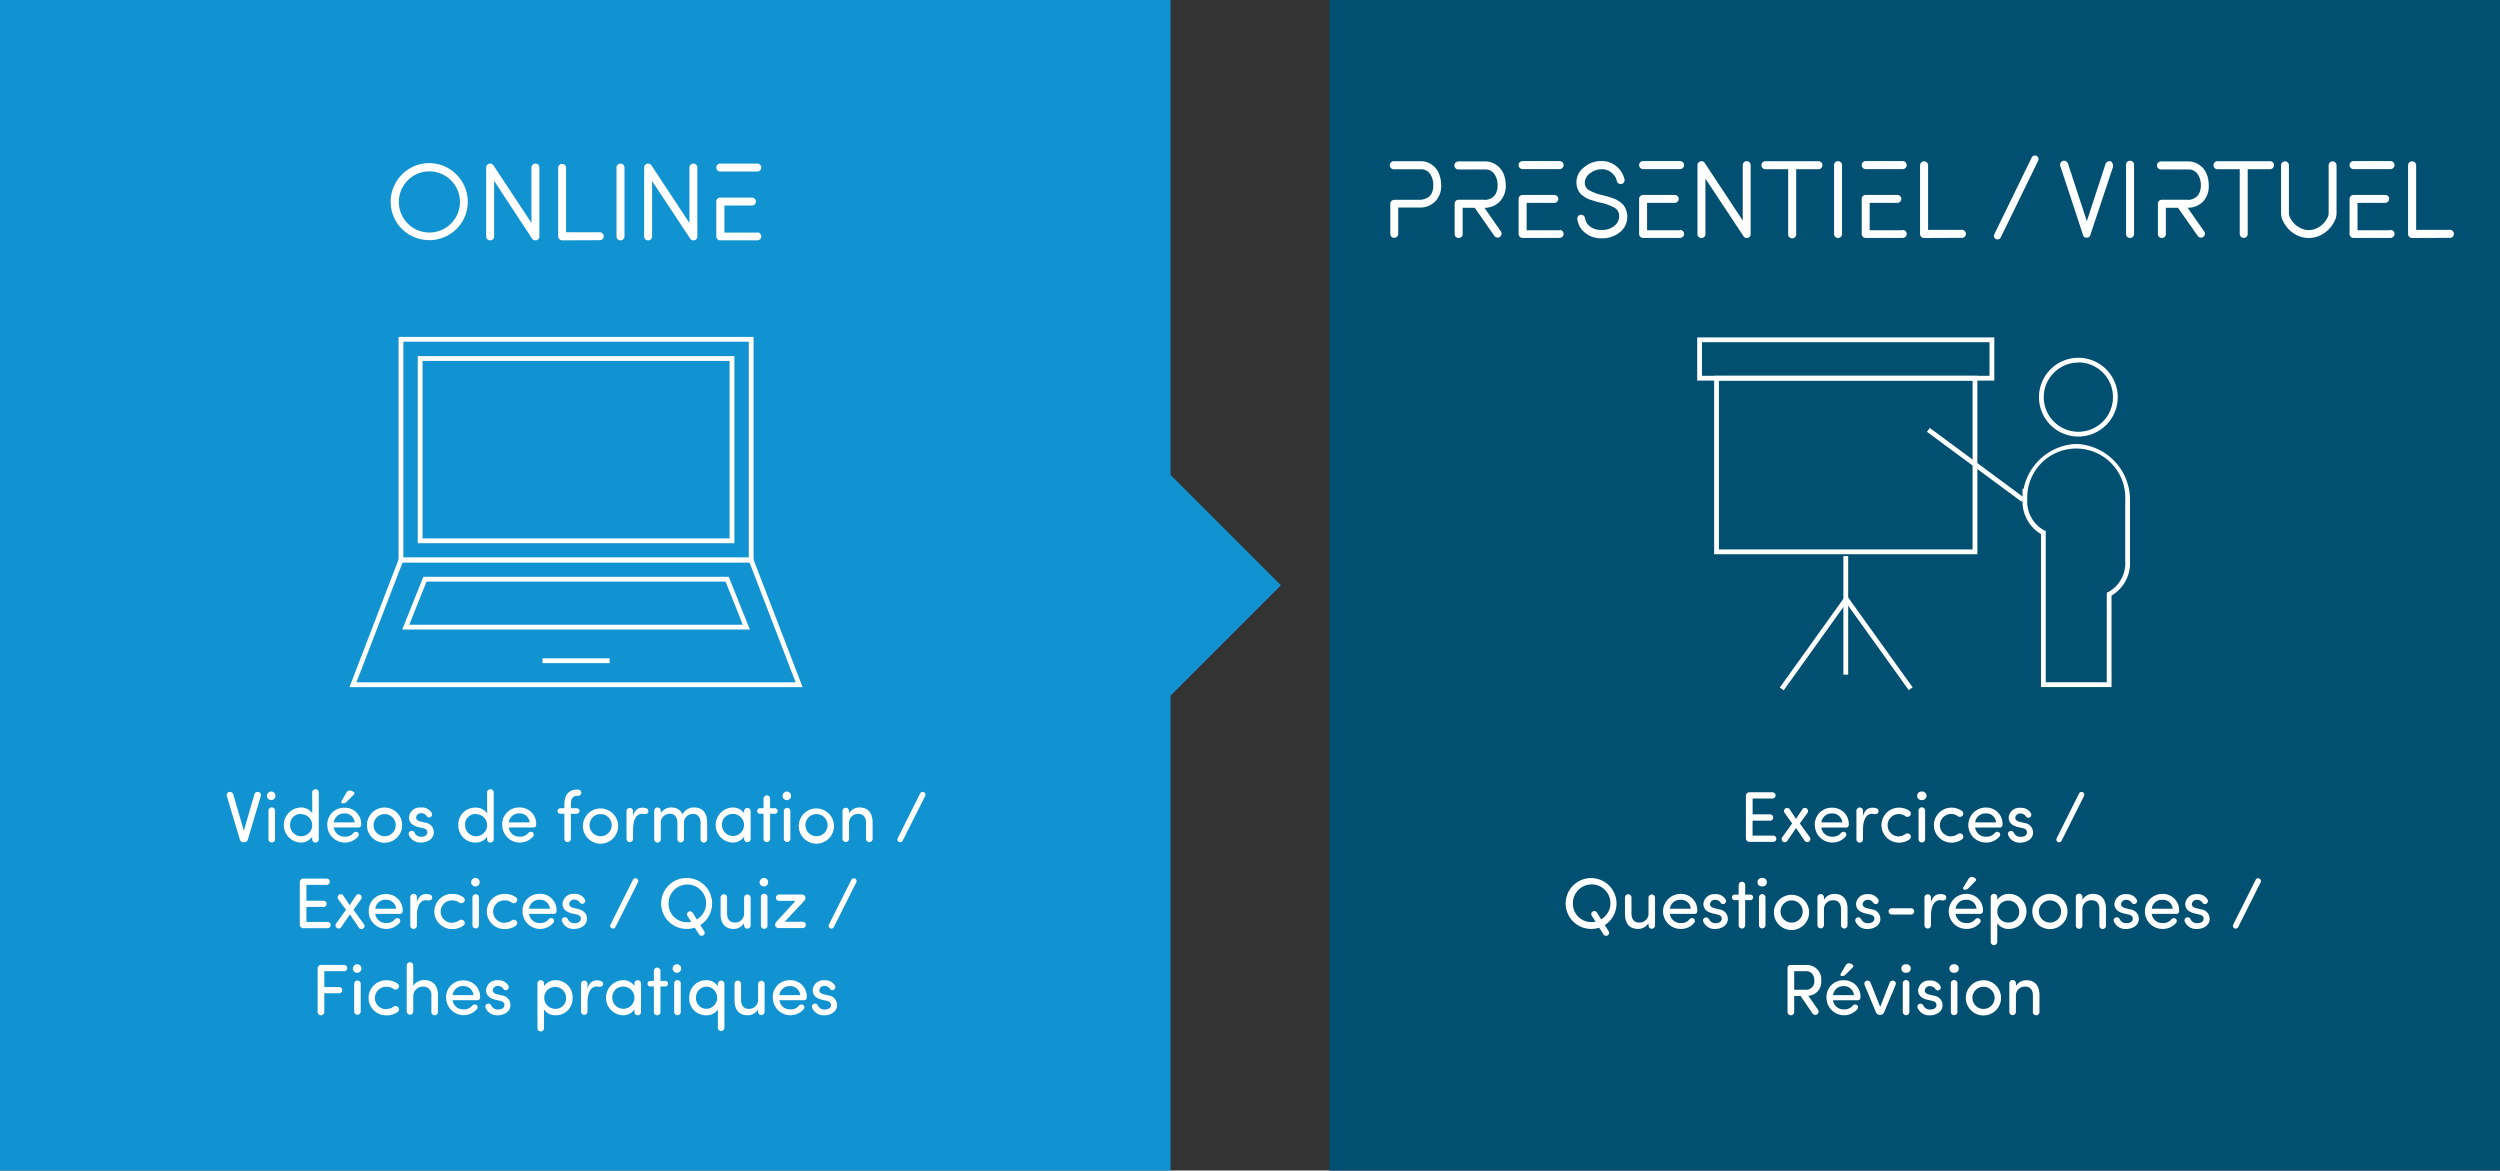 <svg id="Calque_1" data-name="Calque 1" xmlns="http://www.w3.org/2000/svg" width="521.12" height="244" viewBox="0 0 521.12 244"><rect x="0" y="0" width="521.12" height="244" fill="#333333" stroke="none"/><title>elearning-info</title><polygon points="267 122 244 99 244 0 0 0 0 244 244 244 244 145 267 122" style="fill:#1193d1"/><path d="M157.08,117.23h-74v-47h74Zm-73-1h72v-45h-72Z" style="fill:#fff"/><path d="M167.3,143.23H72.85l10.38-27h73.69Zm-93-1h91.55l-9.62-25H83.92Z" style="fill:#fff"/><path d="M153.08,113.23h-66v-39h66Zm-65-1h64v-37h-64Z" style="fill:#fff"/><path d="M156.31,131.23H83.84l4.4-11h63.67Zm-71-1h69.53l-3.6-9H88.91Z" style="fill:#fff"/><rect x="113.08" y="137.23" width="14" height="1" style="fill:#fff"/><path d="M47.28,165.92a.65.65,0,0,1,.66-.85.72.72,0,0,1,.7.58l2.19,7.53L53,165.65a.7.7,0,0,1,.7-.58.65.65,0,0,1,.66.85L51.66,175a.76.76,0,0,1-.75.55h-.14A.73.73,0,0,1,50,175Z" style="fill:#fff"/><path d="M56.64,165a.89.89,0,1,1-1,.89A.92.92,0,0,1,56.64,165Zm.69,4.07a.69.69,0,1,0-1.37,0v5.77a.69.69,0,1,0,1.37,0Z" style="fill:#fff"/><path d="M65.08,165.28a.69.69,0,1,1,1.37,0v9.58a.69.69,0,1,1-1.37,0v-.46a2.84,2.84,0,0,1-2.45,1.23,3.66,3.66,0,0,1,0-7.31,2.79,2.79,0,0,1,2.46,1.2Zm-2.34,4.38A2.19,2.19,0,0,0,60.48,172a2.3,2.3,0,1,0,2.26-2.29Z" style="fill:#fff"/><path d="M74.75,172.49H69.59a2.18,2.18,0,0,0,2.27,1.91,2.09,2.09,0,0,0,1.78-.74.72.72,0,0,1,.92-.18.61.61,0,0,1,.12.86A3.66,3.66,0,0,1,68.23,172a3.47,3.47,0,0,1,3.58-3.63A3.39,3.39,0,0,1,75.29,172,.53.53,0,0,1,74.75,172.49Zm-.81-1.06a2.06,2.06,0,0,0-2.13-1.88,2.13,2.13,0,0,0-2.22,1.88Zm-2.8-4.25a.46.46,0,0,1,.09-.27l1-1.71a.76.76,0,0,1,.64-.42c.42,0,1,.3,1,.57s-.11.26-.26.42l-1.3,1.32a1,1,0,0,1-.84.36C71.27,167.45,71.14,167.35,71.14,167.18Z" style="fill:#fff"/><path d="M76.49,172a3.67,3.67,0,0,1,7.34,0,3.67,3.67,0,1,1-7.34,0Zm6,0a2.31,2.31,0,0,0-4.62,0,2.31,2.31,0,1,0,4.62,0Z" style="fill:#fff"/><path d="M87.85,174.43c.7,0,1.23-.38,1.23-.93s-.41-.77-.93-.89l-1-.22c-1.19-.32-1.89-.91-1.89-2a2.22,2.22,0,0,1,2.44-2.06A2.34,2.34,0,0,1,90,169.46a.66.66,0,0,1,.07.32.63.63,0,0,1-.64.61.61.61,0,0,1-.5-.3,1.29,1.29,0,0,0-1.11-.58,1,1,0,0,0-1.09.91c0,.45.43.71.88.81l1,.25a2,2,0,0,1,1.81,2.05c0,1.3-1.26,2.1-2.71,2.1a2.57,2.57,0,0,1-2.52-1.69.76.76,0,0,1,0-.21.65.65,0,0,1,1.24-.14A1.48,1.48,0,0,0,87.85,174.43Z" style="fill:#fff"/><path d="M101.54,165.28a.69.69,0,1,1,1.37,0v9.58a.69.69,0,1,1-1.37,0v-.46a2.84,2.84,0,0,1-2.44,1.23A3.52,3.52,0,0,1,95.54,172a3.48,3.48,0,0,1,3.54-3.65,2.79,2.79,0,0,1,2.46,1.2Zm-2.34,4.38A2.19,2.19,0,0,0,96.94,172a2.3,2.3,0,1,0,2.26-2.29Z" style="fill:#fff"/><path d="M111.22,172.49h-5.16a2.17,2.17,0,0,0,2.26,1.91,2.11,2.11,0,0,0,1.79-.74.7.7,0,0,1,.91-.18.61.61,0,0,1,.12.86,3.66,3.66,0,0,1-6.45-2.39,3.47,3.47,0,0,1,3.59-3.63,3.39,3.39,0,0,1,3.48,3.63A.54.54,0,0,1,111.22,172.49Zm-.81-1.06a2.07,2.07,0,0,0-2.13-1.88,2.12,2.12,0,0,0-2.22,1.88Z" style="fill:#fff"/><path d="M119,174.86a.68.68,0,1,1-1.36,0v-5.23h-.84a.58.58,0,1,1,0-1.16h.84v-.78c0-1.84.79-3.1,2.68-3.1h.2a.65.65,0,1,1,0,1.3h-.2c-1.12,0-1.33.9-1.32,1.8v.78h1.22a.58.58,0,1,1,0,1.16H119Z" style="fill:#fff"/><path d="M121.51,172a3.67,3.67,0,0,1,7.33,0,3.67,3.67,0,1,1-7.33,0Zm6,0a2.31,2.31,0,0,0-4.62,0,2.31,2.31,0,1,0,4.62,0Z" style="fill:#fff"/><path d="M133.88,169.63c-1.35,0-1.92,1.44-1.92,3.3v1.93a.68.68,0,1,1-1.36,0v-5.77a.68.68,0,1,1,1.36,0v1c.36-1.23,1-1.73,1.95-1.73.51,0,1.35.11,1.23.84-.07.44-.46.53-.94.48Z" style="fill:#fff"/><path d="M136.37,169.09a.69.69,0,1,1,1.37,0v.43a2.5,2.5,0,0,1,1.93-1.2,3.22,3.22,0,0,1,.77.05,2.27,2.27,0,0,1,1.83,1.39,2.59,2.59,0,0,1,2.43-1.44c1.75,0,2.7,1.14,2.7,3.11v3.43a.69.69,0,1,1-1.37,0v-3.34c0-1.16-.6-1.86-1.6-1.86a1.84,1.84,0,0,0-1.86,2v3.17a.69.69,0,1,1-1.37,0V171.5c0-1.15-.6-1.87-1.51-1.87a1.87,1.87,0,0,0-1.95,2.06v3.17a.69.69,0,1,1-1.37,0Z" style="fill:#fff"/><path d="M155.11,174.4a2.88,2.88,0,0,1-2.46,1.23,3.66,3.66,0,0,1,0-7.31,2.86,2.86,0,0,1,2.46,1.2v-.43a.68.68,0,1,1,1.36,0v5.77a.68.68,0,1,1-1.36,0Zm-2.34-4.74a2.21,2.21,0,0,0-2.28,2.29,2.3,2.3,0,1,0,2.28-2.29Z" style="fill:#fff"/><path d="M158.41,169.63a.58.58,0,1,1,0-1.16h.75v-2a.68.68,0,1,1,1.36,0v2h1a.58.58,0,1,1,0,1.16h-1v5.23a.68.68,0,1,1-1.36,0v-5.23Z" style="fill:#fff"/><path d="M164.06,165a.89.89,0,1,1-.94.89A.91.91,0,0,1,164.06,165Zm.69,4.07a.68.68,0,1,0-1.36,0v5.77a.68.68,0,1,0,1.36,0Z" style="fill:#fff"/><path d="M166.51,172a3.67,3.67,0,0,1,7.33,0,3.67,3.67,0,1,1-7.33,0Zm6,0a2.31,2.31,0,0,0-4.62,0,2.31,2.31,0,1,0,4.62,0Z" style="fill:#fff"/><path d="M177,169.52a2.48,2.48,0,0,1,2.19-1.2c1.74,0,2.7,1.14,2.7,3.11v3.43a.68.68,0,1,1-1.36,0v-3.34c0-1.17-.59-1.86-1.55-1.86a1.86,1.86,0,0,0-2,2v3.17a.68.68,0,1,1-1.36,0v-5.77a.68.68,0,1,1,1.36,0Z" style="fill:#fff"/><path d="M188.17,175.23a.59.59,0,0,1-.8.26.55.55,0,0,1-.24-.76l4.68-9.35a.57.57,0,0,1,.77-.25.58.58,0,0,1,.27.78Z" style="fill:#fff"/><path d="M63.87,189.05v3.12h4.32a.66.66,0,1,1,0,1.31h-5a.73.73,0,0,1-.7-.72v-8.9a.73.73,0,0,1,.7-.72H68a.66.66,0,1,1,0,1.31H63.87v3.3h3.57a.65.65,0,1,1,0,1.3Z" style="fill:#fff"/><path d="M70.5,187.45a.69.69,0,0,1,.15-.93.65.65,0,0,1,.92.16l1.32,2,1.32-2a.64.64,0,0,1,.91-.16.68.68,0,0,1,.15.93l-1.59,2.19,2.07,2.86a.65.65,0,1,1-1,.77l-1.81-2.67-1.82,2.67a.65.65,0,0,1-.91.16.67.67,0,0,1-.14-.93l2.06-2.86Z" style="fill:#fff"/><path d="M83.39,190.49H78.23a2.17,2.17,0,0,0,2.26,1.91,2.11,2.11,0,0,0,1.79-.74.7.7,0,0,1,.91-.18.61.61,0,0,1,.12.86A3.66,3.66,0,0,1,76.86,190a3.47,3.47,0,0,1,3.59-3.63A3.39,3.39,0,0,1,83.93,190,.54.54,0,0,1,83.39,190.49Zm-.81-1.06a2.07,2.07,0,0,0-2.13-1.88,2.12,2.12,0,0,0-2.22,1.88Z" style="fill:#fff"/><path d="M88.82,187.63c-1.35,0-1.92,1.44-1.92,3.3v1.93a.69.69,0,1,1-1.37,0v-5.77a.69.69,0,1,1,1.37,0v1c.36-1.23,1-1.73,1.95-1.73.51,0,1.35.11,1.23.84-.08.44-.47.53-1,.48Z" style="fill:#fff"/><path d="M94.35,192.31a2.37,2.37,0,0,0,1.34-.42.72.72,0,0,1,1,.05.68.68,0,0,1-.08,1,3.72,3.72,0,0,1-2.22.71,3.66,3.66,0,1,1,0-7.31,3.84,3.84,0,0,1,2.22.71.67.67,0,0,1,.08,1,.74.74,0,0,1-1,.06,2.29,2.29,0,0,0-1.34-.42,2.34,2.34,0,1,0,0,4.67Z" style="fill:#fff"/><path d="M99.15,183a.89.89,0,1,1-.94.89A.91.91,0,0,1,99.15,183Zm.69,4.07a.68.68,0,1,0-1.36,0v5.77a.68.68,0,1,0,1.36,0Z" style="fill:#fff"/><path d="M105.29,192.31a2.34,2.34,0,0,0,1.33-.42.72.72,0,0,1,1,.05.68.68,0,0,1-.07,1,3.74,3.74,0,0,1-2.22.71,3.66,3.66,0,1,1,0-7.31,3.84,3.84,0,0,1,2.22.71.66.66,0,0,1,.07,1,.74.74,0,0,1-1,.06,2.26,2.26,0,0,0-1.33-.42,2.34,2.34,0,1,0,0,4.67Z" style="fill:#fff"/><path d="M115.44,190.49h-5.16a2.18,2.18,0,0,0,2.27,1.91,2.09,2.09,0,0,0,1.78-.74.72.72,0,0,1,.92-.18.61.61,0,0,1,.12.86,3.66,3.66,0,0,1-6.45-2.39,3.47,3.47,0,0,1,3.58-3.63A3.39,3.39,0,0,1,116,190,.53.53,0,0,1,115.44,190.49Zm-.81-1.06a2.06,2.06,0,0,0-2.13-1.88,2.13,2.13,0,0,0-2.22,1.88Z" style="fill:#fff"/><path d="M119.85,192.43c.71,0,1.23-.38,1.23-.93s-.4-.77-.93-.89l-1-.22c-1.18-.32-1.89-.91-1.89-2a2.23,2.23,0,0,1,2.45-2.06,2.32,2.32,0,0,1,2.2,1.14.69.69,0,0,1,.08.32.64.64,0,0,1-.65.61.61.61,0,0,1-.49-.3,1.31,1.31,0,0,0-1.11-.58,1,1,0,0,0-1.1.91c0,.45.44.71.89.81l1,.25c1.46.37,1.82,1.25,1.82,2.05,0,1.3-1.26,2.1-2.72,2.1a2.57,2.57,0,0,1-2.52-1.69,1.52,1.52,0,0,1,0-.21.61.61,0,0,1,.66-.54.63.63,0,0,1,.59.4A1.47,1.47,0,0,0,119.85,192.43Z" style="fill:#fff"/><path d="M128.3,193.23a.59.59,0,0,1-.8.26.55.55,0,0,1-.24-.76l4.68-9.35a.57.57,0,0,1,.77-.25.58.58,0,0,1,.27.78Z" style="fill:#fff"/><path d="M146.79,194.11a.62.62,0,0,1-.21.87.66.66,0,0,1-.87-.21l-.88-1.4a5.52,5.52,0,0,1-1.64.26,5.31,5.31,0,1,1,5.25-5.3,5.3,5.3,0,0,1-2.46,4.5Zm-3.51-3.21a.64.64,0,0,1,1.08-.68l.89,1.44a3.91,3.91,0,1,0-5.88-3.33,3.79,3.79,0,0,0,3.55,3.89,3.72,3.72,0,0,0,1.16-.08Z" style="fill:#fff"/><path d="M155.09,192.43a2.48,2.48,0,0,1-2.19,1.2c-1.74,0-2.7-1.15-2.7-3.11v-3.43a.68.68,0,1,1,1.36,0v3.34c0,1.17.59,1.86,1.55,1.86a1.86,1.86,0,0,0,2-2v-3.16a.68.68,0,1,1,1.36,0v5.77a.68.68,0,1,1-1.36,0Z" style="fill:#fff"/><path d="M159.29,183a.89.89,0,1,1-.95.89A.92.92,0,0,1,159.29,183Zm.69,4.07a.69.69,0,1,0-1.37,0v5.77a.69.69,0,1,0,1.37,0Z" style="fill:#fff"/><path d="M165.83,187.78h-3.35a.66.66,0,1,1,0-1.31h4.65a.71.71,0,0,1,.77.65v0a1.06,1.06,0,0,1-.33.73l-4,4.29h3.66a.66.66,0,1,1,0,1.31h-4.89a.71.71,0,0,1-.77-.65v0a1.06,1.06,0,0,1,.33-.73Z" style="fill:#fff"/><path d="M173.82,193.23a.58.58,0,0,1-.79.26.55.55,0,0,1-.24-.76l4.68-9.35a.56.56,0,0,1,.76-.25.57.57,0,0,1,.27.78Z" style="fill:#fff"/><path d="M71.65,201.14a.66.66,0,1,1,0,1.31H67.6v3.3h3.09a.65.65,0,1,1,0,1.3H67.6v3.8a.7.7,0,1,1-1.39,0v-9a.73.73,0,0,1,.7-.72Z" style="fill:#fff"/><path d="M74.5,201a.89.89,0,1,1-.94.89A.91.91,0,0,1,74.5,201Zm.69,4.07a.68.68,0,1,0-1.36,0v5.77a.68.68,0,1,0,1.36,0Z" style="fill:#fff"/><path d="M80.64,210.31a2.34,2.34,0,0,0,1.33-.42.72.72,0,0,1,1,.05.68.68,0,0,1-.07,1,3.74,3.74,0,0,1-2.22.71,3.66,3.66,0,1,1,0-7.31,3.84,3.84,0,0,1,2.22.71.66.66,0,0,1,.07,1,.74.74,0,0,1-1,.06,2.26,2.26,0,0,0-1.33-.42,2.34,2.34,0,1,0,0,4.67Z" style="fill:#fff"/><path d="M91.29,210.86a.69.69,0,1,1-1.37,0v-3.34a1.66,1.66,0,0,0-1.65-1.86,2,2,0,0,0-2.13,2v3.17a.68.68,0,1,1-1.36,0v-9.58a.68.68,0,1,1,1.36,0v4.24a2.67,2.67,0,0,1,2.31-1.2c1.76,0,2.85,1.14,2.84,3.11Z" style="fill:#fff"/><path d="M99.51,208.49H94.35a2.17,2.17,0,0,0,2.26,1.91,2.11,2.11,0,0,0,1.79-.74.7.7,0,0,1,.91-.18.61.61,0,0,1,.12.86A3.66,3.66,0,0,1,93,208a3.47,3.47,0,0,1,3.59-3.63,3.39,3.39,0,0,1,3.48,3.63A.54.54,0,0,1,99.51,208.49Zm-.81-1.06a2.07,2.07,0,0,0-2.13-1.88,2.12,2.12,0,0,0-2.22,1.88Z" style="fill:#fff"/><path d="M103.92,210.43c.7,0,1.23-.38,1.23-.93s-.41-.77-.93-.89l-1-.22c-1.19-.32-1.89-.91-1.89-2a2.22,2.22,0,0,1,2.44-2.06,2.34,2.34,0,0,1,2.21,1.14.66.66,0,0,1,.07.32.63.63,0,0,1-.64.61.61.61,0,0,1-.5-.3,1.29,1.29,0,0,0-1.11-.58,1,1,0,0,0-1.09.91c0,.45.43.71.88.81l1,.25a2,2,0,0,1,1.81,2.05c0,1.3-1.26,2.1-2.71,2.1a2.57,2.57,0,0,1-2.52-1.69.76.76,0,0,1,0-.21.65.65,0,0,1,1.24-.14A1.48,1.48,0,0,0,103.92,210.43Z" style="fill:#fff"/><path d="M113.4,214.23a.69.69,0,1,1-1.37,0v-9.14a.69.69,0,1,1,1.37,0v.48a2.83,2.83,0,0,1,2.44-1.25,3.5,3.5,0,0,1,3.51,3.68,3.45,3.45,0,0,1-3.51,3.63,2.79,2.79,0,0,1-2.44-1.2Zm2.31-3.94A2.18,2.18,0,0,0,118,208a2.28,2.28,0,1,0-2.26,2.28Z" style="fill:#fff"/><path d="M124.39,205.63c-1.35,0-1.92,1.44-1.92,3.3v1.93a.68.68,0,1,1-1.36,0v-5.77a.68.68,0,1,1,1.36,0v1c.36-1.23,1-1.73,2-1.73.51,0,1.35.11,1.23.84-.07.44-.46.53-.94.48Z" style="fill:#fff"/><path d="M132.25,210.4a2.86,2.86,0,0,1-2.46,1.23,3.66,3.66,0,0,1,0-7.31,2.84,2.84,0,0,1,2.46,1.2v-.43a.69.69,0,1,1,1.37,0v5.77a.69.69,0,1,1-1.37,0Zm-2.34-4.74a2.21,2.21,0,0,0-2.28,2.29,2.31,2.31,0,1,0,2.28-2.29Z" style="fill:#fff"/><path d="M135.55,205.63a.58.58,0,1,1,0-1.16h.75v-2a.69.69,0,1,1,1.37,0v2h1a.58.58,0,1,1,0,1.16h-1v5.23a.69.69,0,1,1-1.37,0v-5.23Z" style="fill:#fff"/><path d="M141.21,201a.89.89,0,1,1-1,.89A.92.92,0,0,1,141.21,201Zm.69,4.07a.69.69,0,1,0-1.37,0v5.77a.69.69,0,1,0,1.37,0Z" style="fill:#fff"/><path d="M151,214.23a.68.68,0,1,1-1.36,0v-3.8a2.78,2.78,0,0,1-2.45,1.2,3.45,3.45,0,0,1-3.51-3.63,3.5,3.5,0,0,1,3.51-3.68,2.82,2.82,0,0,1,2.45,1.25v-.48a.68.68,0,1,1,1.36,0Zm-3.67-8.57a2.24,2.24,0,0,0-2.25,2.35,2.18,2.18,0,0,0,2.25,2.28,2.32,2.32,0,0,0,0-4.63Z" style="fill:#fff"/><path d="M158,210.43a2.48,2.48,0,0,1-2.19,1.2c-1.74,0-2.7-1.15-2.7-3.11v-3.43a.68.68,0,1,1,1.36,0v3.34c0,1.17.59,1.86,1.55,1.86a1.86,1.86,0,0,0,2-2v-3.16a.68.68,0,1,1,1.36,0v5.77a.68.68,0,1,1-1.36,0Z" style="fill:#fff"/><path d="M167.62,208.49h-5.16a2.18,2.18,0,0,0,2.26,1.91,2.11,2.11,0,0,0,1.79-.74.7.7,0,0,1,.91-.18.62.62,0,0,1,.13.86,3.67,3.67,0,0,1-6.46-2.39,3.47,3.47,0,0,1,3.59-3.63,3.39,3.39,0,0,1,3.48,3.63A.54.54,0,0,1,167.62,208.49Zm-.81-1.06a2.07,2.07,0,0,0-2.13-1.88,2.13,2.13,0,0,0-2.22,1.88Z" style="fill:#fff"/><path d="M172,210.43c.7,0,1.23-.38,1.23-.93s-.41-.77-.93-.89l-1-.22c-1.19-.32-1.89-.91-1.89-2a2.22,2.22,0,0,1,2.44-2.06,2.34,2.34,0,0,1,2.21,1.14.66.66,0,0,1,.07.32.63.63,0,0,1-.64.61.61.61,0,0,1-.5-.3,1.29,1.29,0,0,0-1.11-.58,1,1,0,0,0-1.09.91c0,.45.44.71.88.81l1,.25a2,2,0,0,1,1.81,2.05c0,1.3-1.26,2.1-2.71,2.1a2.57,2.57,0,0,1-2.52-1.69.76.76,0,0,1,0-.21.65.65,0,0,1,1.24-.14A1.48,1.48,0,0,0,172,210.43Z" style="fill:#fff"/><rect x="277.12" width="244" height="244" style="fill:#014f71"/><path d="M412.18,115.53H357.31V78.33h54.87Zm-53.87-1h52.87V79.33H358.31Z" style="fill:#fff"/><path d="M415.71,79.33H353.78v-9h61.93Zm-60.93-1h59.93v-7H354.78Z" style="fill:#fff"/><rect x="384.25" y="115.91" width="1" height="24.72" style="fill:#fff"/><rect x="391.06" y="122.67" width="1" height="23.07" transform="translate(-4.82 253.42) rotate(-35.66)" style="fill:#fff"/><rect x="366.57" y="133.7" width="23.07" height="1" transform="translate(48.82 363.43) rotate(-54.38)" style="fill:#fff"/><path d="M433.23,91a8.21,8.21,0,1,1,8.21-8.21A8.22,8.22,0,0,1,433.23,91Zm0-15.42a7.21,7.21,0,1,0,7.21,7.21A7.22,7.22,0,0,0,433.23,75.54Z" style="fill:#fff"/><path d="M440.15,143.22H425.44V111.33a7.91,7.91,0,0,1-3.85-7.16v-2.28h.23a11.67,11.67,0,0,1,10.55-9.33v0l.86,0A11.66,11.66,0,0,1,444,104.17V117a7.89,7.89,0,0,1-3.86,7.16Zm-13.71-1h12.71V123.55l.3-.13A6.84,6.84,0,0,0,443,117V104.17a10.22,10.22,0,1,0-20.42,0,6.83,6.83,0,0,0,3.56,6.4l.29.13v31.52Z" style="fill:#fff"/><rect x="411.31" y="84.64" width="1" height="24.5" transform="translate(89.12 370.46) rotate(-53.53)" style="fill:#fff"/><path d="M85.45,49a8,8,0,0,1-2.91-11,8,8,0,0,1,10.95-2.91,8.12,8.12,0,0,1,2.91,2.91,8,8,0,0,1-2.91,11,8.09,8.09,0,0,1-8,0ZM85,37.6a6.37,6.37,0,1,0,4.52-1.87A6.14,6.14,0,0,0,85,37.6Z" style="fill:#fff"/><path d="M110.91,49.74,103,37.7V49.29a.77.77,0,0,1-.24.58.8.8,0,0,1-.59.23.78.78,0,0,1-.59-.23.77.77,0,0,1-.24-.58V34.93a.83.83,0,0,1,1.52-.46l7.92,12V34.93a.82.82,0,0,1,.83-.83.79.79,0,0,1,.59.24.84.84,0,0,1,.23.59V49.29a.8.8,0,0,1-.23.58.78.78,0,0,1-.59.23A.76.76,0,0,1,110.91,49.74Z" style="fill:#fff"/><path d="M117.18,50.1a.82.82,0,0,1-.83-.83V35a.81.81,0,0,1,.24-.59.79.79,0,0,1,.59-.24.85.85,0,0,1,.6.24A.82.82,0,0,1,118,35V48.41H125a.83.83,0,0,1,.6.24.81.81,0,0,1,.24.59.79.79,0,0,1-.24.59.83.83,0,0,1-.6.24v0Z" style="fill:#fff"/><path d="M128.75,49.86a.79.79,0,0,1-.24-.59V34.93a.81.81,0,0,1,.24-.59.79.79,0,0,1,.59-.24.82.82,0,0,1,.83.83V49.27a.79.79,0,0,1-.24.59.81.81,0,0,1-.59.24A.79.79,0,0,1,128.75,49.86Z" style="fill:#fff"/><path d="M143.87,49.74l-7.94-12V49.29a.77.77,0,0,1-.24.58.8.8,0,0,1-.59.23.78.78,0,0,1-.59-.23.77.77,0,0,1-.24-.58V34.93a.83.83,0,0,1,1.52-.46l7.92,12V34.93a.82.82,0,0,1,.83-.83.79.79,0,0,1,.59.24.84.84,0,0,1,.23.59V49.29a.8.8,0,0,1-.23.58.78.78,0,0,1-.59.23A.76.76,0,0,1,143.87,49.74Z" style="fill:#fff"/><path d="M149.55,35.52a.84.84,0,0,1-.24-.59.81.81,0,0,1,.24-.59.79.79,0,0,1,.59-.24h7.71a.84.84,0,0,1,.84.83.85.85,0,0,1-.25.59.82.82,0,0,1-.59.24h-7.71A.79.79,0,0,1,149.55,35.52Zm8.3,12.92a.79.79,0,0,1,.59.25.81.81,0,0,1,.25.58.8.8,0,0,1-.25.59.82.82,0,0,1-.59.24h-7.71a.82.82,0,0,1-.83-.83V42a.78.78,0,0,1,.24-.57.79.79,0,0,1,.59-.24h6.59a.82.82,0,0,1,.59.24.79.79,0,0,1,.25.57.84.84,0,0,1-.84.84H151v5.65h6.88Z" style="fill:#fff"/><path d="M290.06,49.37a.79.79,0,0,1-.25-.58V42.48a.82.82,0,0,1,.84-.83h5.18a4,4,0,0,0,.85-.09,3.8,3.8,0,0,0,.93-.38,2.06,2.06,0,0,0,.83-.93,3.6,3.6,0,0,0,.32-1.59,4,4,0,0,0-.7-2.46,2.26,2.26,0,0,0-1.88-.92h-5.63a.84.84,0,0,1-.6-1.44.81.81,0,0,1,.6-.24h5.63a4,4,0,0,1,1.52.31,4.14,4.14,0,0,1,2.33,2.5,6.4,6.4,0,0,1,.38,2.25A4.62,4.62,0,0,1,299.16,42a4.47,4.47,0,0,1-3.33,1.26h-4.37v5.48a.82.82,0,0,1-.24.58.79.79,0,0,1-.57.25A.82.82,0,0,1,290.06,49.37Z" style="fill:#fff"/><path d="M312.91,48.31a.92.92,0,0,1,.09.39.82.82,0,0,1-.83.83.84.84,0,0,1-.61-.27l-4.15-5.94h-2.52v5.47a.79.79,0,0,1-.24.59.88.88,0,0,1-1.19,0,.79.79,0,0,1-.24-.59V42.45a.77.77,0,0,1,.24-.58.8.8,0,0,1,.59-.23h5.19a4.89,4.89,0,0,0,.66,0,2.74,2.74,0,0,0,.76-.24,2.66,2.66,0,0,0,.75-.5,2.36,2.36,0,0,0,.53-.88,3.65,3.65,0,0,0,.23-1.34,3.89,3.89,0,0,0-.71-2.44,2.21,2.21,0,0,0-1.87-.92H304a.79.79,0,0,1-.59-.24.83.83,0,0,1,0-1.19.79.79,0,0,1,.59-.24h5.63a4,4,0,0,1,1.52.31,4.4,4.4,0,0,1,1.35.91,4,4,0,0,1,1,1.59,6.63,6.63,0,0,1,.37,2.25A4.64,4.64,0,0,1,312.63,42a4.36,4.36,0,0,1-3.2,1.32Z" style="fill:#fff"/><path d="M316.79,35a.82.82,0,0,1-.24-.59.82.82,0,0,1,.83-.83h7.72a.82.82,0,0,1,.58.24.78.78,0,0,1,.25.59.79.79,0,0,1-.25.59.83.83,0,0,1-.58.25h-7.72A.82.82,0,0,1,316.79,35Zm8.31,12.92a.83.83,0,0,1,.58.25.79.79,0,0,1,.25.59.78.78,0,0,1-.25.59.82.82,0,0,1-.58.24h-7.72a.82.82,0,0,1-.83-.83v-7.3a.78.78,0,0,1,.24-.58.81.81,0,0,1,.59-.24H324a.82.82,0,0,1,.58.24.76.76,0,0,1,.25.58.78.78,0,0,1-.25.59.82.82,0,0,1-.58.24h-5.77V48h6.89Z" style="fill:#fff"/><path d="M330.29,48.43a4.25,4.25,0,0,1-1.5-2.76v-.05A.84.84,0,0,1,329,45a.79.79,0,0,1,.59-.24.81.81,0,0,1,.52.2.79.79,0,0,1,.29.49,2.6,2.6,0,0,0,1,1.73,3.65,3.65,0,0,0,2.42.75,4,4,0,0,0,2.69-.85,2.56,2.56,0,0,0,1-2,1.94,1.94,0,0,0-.87-1.72,10.15,10.15,0,0,0-3-1.11l-1-.25-.94-.3a5.93,5.93,0,0,1-1-.4,7.77,7.77,0,0,1-.8-.53,3,3,0,0,1-.7-.72,3.75,3.75,0,0,1-.43-.92,3.84,3.84,0,0,1,1.39-4.22,5.35,5.35,0,0,1,3.58-1.34H334a4.88,4.88,0,0,1,4.64,3.89v.08a.82.82,0,0,1-.23.59.79.79,0,0,1-.59.24.83.83,0,0,1-.53-.2.82.82,0,0,1-.28-.5A3,3,0,0,0,335.93,36a3,3,0,0,0-1.91-.72h-.17a3.77,3.77,0,0,0-2.4.85A2.38,2.38,0,0,0,330.36,38a1.78,1.78,0,0,0,.8,1.61,10.52,10.52,0,0,0,2.89,1.08l.93.24c.22.06.53.16,1,.31a6.34,6.34,0,0,1,1,.41,8.68,8.68,0,0,1,.84.56,2.88,2.88,0,0,1,.74.74,4,4,0,0,1,.46,1,3.71,3.71,0,0,1,.19,1.22,4.05,4.05,0,0,1-1.52,3.21,5.65,5.65,0,0,1-3.79,1.29A5.12,5.12,0,0,1,330.29,48.43Z" style="fill:#fff"/><path d="M341.91,35a.82.82,0,0,1-.24-.59.82.82,0,0,1,.83-.83h7.72a.82.82,0,0,1,.58.24.78.78,0,0,1,.25.59.79.79,0,0,1-.25.59.83.83,0,0,1-.58.25H342.5A.82.82,0,0,1,341.91,35Zm8.31,12.92a.83.83,0,0,1,.58.25.79.79,0,0,1,.25.59.78.78,0,0,1-.25.59.82.82,0,0,1-.58.24H342.5a.82.82,0,0,1-.83-.83v-7.3a.78.78,0,0,1,.24-.58.81.81,0,0,1,.59-.24h6.6a.82.82,0,0,1,.58.24.76.76,0,0,1,.25.58.78.78,0,0,1-.25.59.82.82,0,0,1-.58.24h-5.77V48h6.89Z" style="fill:#fff"/><path d="M363.43,49.24l-7.94-12V48.79a.79.79,0,0,1-.24.59.82.82,0,0,1-.59.23.84.84,0,0,1-.59-.23.79.79,0,0,1-.24-.59V34.43a.85.85,0,0,1,.83-.83.79.79,0,0,1,.69.37l7.92,12V34.43a.82.82,0,0,1,.84-.83.77.77,0,0,1,.58.24.84.84,0,0,1,.23.59V48.79a.82.82,0,0,1-.23.59.8.8,0,0,1-.58.23A.78.78,0,0,1,363.43,49.24Z" style="fill:#fff"/><path d="M379.64,33.84a.86.86,0,0,1,0,1.19.79.79,0,0,1-.59.24h-4.64V48.76a.84.84,0,1,1-1.67,0V35.27H368.1a.84.84,0,1,1,0-1.67h10.95A.79.79,0,0,1,379.64,33.84Z" style="fill:#fff"/><path d="M382.55,49.37a.81.81,0,0,1-.24-.59V34.43a.82.82,0,0,1,.83-.83.79.79,0,0,1,.59.24.81.81,0,0,1,.24.59V48.78a.81.81,0,0,1-.24.59.79.79,0,0,1-.59.24A.81.81,0,0,1,382.55,49.37Z" style="fill:#fff"/><path d="M388.31,35a.82.82,0,0,1-.24-.59.82.82,0,0,1,.83-.83h7.72a.8.8,0,0,1,.58.24.78.78,0,0,1,.25.59.79.79,0,0,1-.25.59.81.81,0,0,1-.58.25H388.9A.82.82,0,0,1,388.31,35Zm8.31,12.92a.81.81,0,0,1,.58.25.79.79,0,0,1,.25.59.78.78,0,0,1-.25.59.8.8,0,0,1-.58.24H388.9a.82.82,0,0,1-.83-.83v-7.3a.78.78,0,0,1,.24-.58.81.81,0,0,1,.59-.24h6.6a.82.82,0,0,1,.58.24.76.76,0,0,1,.25.58.78.78,0,0,1-.25.59.82.82,0,0,1-.58.24h-5.77V48h6.89Z" style="fill:#fff"/><path d="M401.06,49.61a.82.82,0,0,1-.83-.83V34.47a.84.84,0,0,1,1.43-.6.79.79,0,0,1,.25.6V47.91h6.95a.84.84,0,1,1,0,1.67v0Z" style="fill:#fff"/><path d="M440.3,34a.78.78,0,0,1,.16.47.85.85,0,0,1,0,.3L435.72,49v.07l-.06.09-.12.16-.08.07a1.62,1.62,0,0,1-.24.14l-.25,0-.26,0a.82.82,0,0,1-.26-.14l-.06-.07a.75.75,0,0,1-.13-.16l-.05-.09V49l-4.72-14.32a1,1,0,0,1-.06-.34.79.79,0,0,1,.24-.59.81.81,0,0,1,.59-.24.79.79,0,0,1,.51.19.9.9,0,0,1,.31.45L435,46.09l3.89-11.91a.72.72,0,0,1,.31-.41.86.86,0,0,1,.49-.17l.26,0A.71.71,0,0,1,440.3,34Z" style="fill:#fff"/><path d="M443.41,49.37a.81.81,0,0,1-.24-.59V34.43a.84.84,0,1,1,1.67,0V48.78a.84.84,0,0,1-1.43.59Z" style="fill:#fff"/><path d="M459.51,48.31a.82.82,0,0,1-.73,1.22.84.84,0,0,1-.61-.27L454,43.32h-2.53v5.47a.79.79,0,0,1-.24.59.84.84,0,0,1-.59.23.82.82,0,0,1-.59-.23.79.79,0,0,1-.24-.59V42.45a.77.77,0,0,1,.24-.58.78.78,0,0,1,.59-.23h5.19a4.89,4.89,0,0,0,.66,0,2.84,2.84,0,0,0,.76-.24,2.47,2.47,0,0,0,.74-.5,2.37,2.37,0,0,0,.54-.88,3.65,3.65,0,0,0,.23-1.34,3.89,3.89,0,0,0-.71-2.44,2.22,2.22,0,0,0-1.87-.92h-5.64a.84.84,0,1,1,0-1.67h5.64a4,4,0,0,1,1.52.31,4.4,4.4,0,0,1,1.35.91,4.16,4.16,0,0,1,1,1.59,6.64,6.64,0,0,1,.36,2.25A4.64,4.64,0,0,1,459.24,42,4.38,4.38,0,0,1,456,43.3Z" style="fill:#fff"/><path d="M473.77,33.84a.84.84,0,0,1-.59,1.43h-4.65V48.76a.81.81,0,0,1-.24.59.79.79,0,0,1-.59.24.82.82,0,0,1-.83-.83V35.27h-4.64a.79.79,0,0,1-.59-.24.86.86,0,0,1,0-1.19.79.79,0,0,1,.59-.24h10.95A.81.81,0,0,1,473.77,33.84Z" style="fill:#fff"/><path d="M478.94,49.1a6.23,6.23,0,0,1-1.85-1.29,6.83,6.83,0,0,1-1.17-1.67,3.69,3.69,0,0,1-.44-1.67v-10a.81.81,0,0,1,.24-.59.79.79,0,0,1,.59-.24.77.77,0,0,1,.58.24.8.8,0,0,1,.23.59v10a2.35,2.35,0,0,0,.32,1.06,5.48,5.48,0,0,0,.85,1.13,4.32,4.32,0,0,0,1.32.92,3.75,3.75,0,0,0,3.29,0,4.25,4.25,0,0,0,1.33-.92,5.15,5.15,0,0,0,.85-1.13,2.35,2.35,0,0,0,.32-1.06v-10a.84.84,0,0,1,.23-.59.79.79,0,0,1,.59-.24.82.82,0,0,1,.83.83v10a3.82,3.82,0,0,1-.44,1.67,6.92,6.92,0,0,1-1.19,1.67,6.23,6.23,0,0,1-1.85,1.29,5.51,5.51,0,0,1-4.63,0Z" style="fill:#fff"/><path d="M490,35a.82.82,0,0,1-.24-.59.81.81,0,0,1,.24-.59.79.79,0,0,1,.59-.24h7.71a.84.84,0,0,1,.84.83.85.85,0,0,1-.84.84h-7.71A.8.8,0,0,1,490,35Zm8.3,12.92a.85.85,0,0,1,.84.84.84.84,0,0,1-.84.83h-7.71a.79.79,0,0,1-.59-.24.81.81,0,0,1-.24-.59v-7.3a.82.82,0,0,1,.83-.82h6.59a.82.82,0,0,1,.59.24.79.79,0,0,1,.25.58.84.84,0,0,1-.84.83h-5.76V48h6.88Z" style="fill:#fff"/><path d="M502.79,49.61a.79.79,0,0,1-.59-.24.81.81,0,0,1-.24-.59V34.47a.81.81,0,0,1,.24-.6.79.79,0,0,1,.59-.24.85.85,0,0,1,.6.24.82.82,0,0,1,.25.6V47.91h6.94a.84.84,0,1,1,0,1.67v0Z" style="fill:#fff"/><path d="M416.38,49.91a.8.8,0,0,1-.33-.08.75.75,0,0,1-.34-1l7.8-16a.75.75,0,0,1,1-.35.76.76,0,0,1,.35,1l-7.8,16A.77.77,0,0,1,416.38,49.91Z" style="fill:#fff"/><path d="M365.32,171.06v3.12h4.31a.65.65,0,1,1,0,1.3h-5a.73.73,0,0,1-.7-.72v-8.89a.73.73,0,0,1,.7-.72h4.84a.65.65,0,1,1,0,1.3h-4.14v3.3h3.56a.66.66,0,1,1,0,1.31Z" style="fill:#fff"/><path d="M372,169.45a.68.68,0,0,1,.14-.93.65.65,0,0,1,.92.17l1.32,2,1.32-2a.64.64,0,0,1,.91-.17.67.67,0,0,1,.15.93l-1.59,2.19,2.08,2.87a.65.65,0,1,1-1.06.76l-1.81-2.67-1.82,2.67a.65.65,0,0,1-.91.17.67.67,0,0,1-.14-.93l2.06-2.87Z" style="fill:#fff"/><path d="M384.83,172.5h-5.16a2.16,2.16,0,0,0,2.26,1.9,2.13,2.13,0,0,0,1.79-.73.68.68,0,0,1,.91-.18.6.6,0,0,1,.12.85A3.66,3.66,0,0,1,378.3,172a3.47,3.47,0,0,1,3.59-3.63,3.39,3.39,0,0,1,3.48,3.63A.54.54,0,0,1,384.83,172.5Zm-.81-1.07a2.06,2.06,0,0,0-2.13-1.87,2.11,2.11,0,0,0-2.22,1.87Z" style="fill:#fff"/><path d="M390.26,169.63c-1.35,0-1.92,1.44-1.92,3.3v1.94a.69.69,0,1,1-1.37,0v-5.78a.69.69,0,1,1,1.37,0v1c.36-1.23,1-1.72,2-1.72.51,0,1.35.1,1.23.84-.08.43-.47.52-.95.48A1.67,1.67,0,0,0,390.26,169.63Z" style="fill:#fff"/><path d="M395.8,174.31a2.26,2.26,0,0,0,1.33-.42.72.72,0,0,1,1,.06.68.68,0,0,1-.07,1,3.74,3.74,0,0,1-2.22.7,3.65,3.65,0,1,1,0-7.3,3.9,3.9,0,0,1,2.22.7.68.68,0,0,1,.07,1,.75.75,0,0,1-1,.06,2.26,2.26,0,0,0-1.33-.42,2.33,2.33,0,1,0,0,4.66Z" style="fill:#fff"/><path d="M400.6,165a.89.89,0,1,1,0,1.77.89.89,0,1,1,0-1.77Zm.69,4.06a.69.69,0,1,0-1.37,0v5.78a.69.69,0,1,0,1.37,0Z" style="fill:#fff"/><path d="M406.73,174.31a2.32,2.32,0,0,0,1.34-.42.72.72,0,0,1,1,.06.68.68,0,0,1-.08,1,3.74,3.74,0,0,1-2.22.7,3.65,3.65,0,1,1,0-7.3,3.9,3.9,0,0,1,2.22.7.68.68,0,0,1,.08,1,.75.75,0,0,1-1,.06,2.34,2.34,0,1,0-1.34,4.24Z" style="fill:#fff"/><path d="M416.88,172.5h-5.16a2.17,2.17,0,0,0,2.27,1.9,2.11,2.11,0,0,0,1.78-.73.7.7,0,0,1,.92-.18.6.6,0,0,1,.12.85,3.54,3.54,0,0,1-2.87,1.29,3.65,3.65,0,0,1,0-7.3,3.39,3.39,0,0,1,3.48,3.63A.54.54,0,0,1,416.88,172.5Zm-.81-1.07a2,2,0,0,0-2.13-1.87,2.13,2.13,0,0,0-2.22,1.87Z" style="fill:#fff"/><path d="M421.29,174.43c.71,0,1.23-.37,1.23-.93s-.4-.76-.93-.88l-1-.23c-1.18-.31-1.89-.9-1.89-2a2.23,2.23,0,0,1,2.45-2,2.32,2.32,0,0,1,2.2,1.14.62.62,0,0,1,.08.31.65.65,0,0,1-.65.62.63.63,0,0,1-.49-.3,1.32,1.32,0,0,0-1.11-.59,1,1,0,0,0-1.1.92c0,.45.44.7.89.81l1,.25a2,2,0,0,1,1.82,2c0,1.31-1.26,2.1-2.72,2.1a2.57,2.57,0,0,1-2.52-1.68,1.77,1.77,0,0,1,0-.21.6.6,0,0,1,.66-.54.62.62,0,0,1,.59.39A1.47,1.47,0,0,0,421.29,174.43Z" style="fill:#fff"/><path d="M429.74,175.24a.59.59,0,0,1-.8.26.56.56,0,0,1-.23-.77l4.67-9.34a.58.58,0,0,1,.77-.26.59.59,0,0,1,.27.78Z" style="fill:#fff"/><path d="M335.32,194.11a.63.63,0,0,1-.21.87.64.64,0,0,1-.87-.21l-.89-1.39a5.45,5.45,0,0,1-1.63.25,5.3,5.3,0,1,1,5.24-5.29,5.33,5.33,0,0,1-2.45,4.5Zm-3.51-3.21A.62.62,0,0,1,332,190a.64.64,0,0,1,.87.2l.88,1.44a3.91,3.91,0,1,0-5.88-3.33,3.8,3.8,0,0,0,3.56,3.88,3.66,3.66,0,0,0,1.15-.07Z" style="fill:#fff"/><path d="M343.61,192.43a2.48,2.48,0,0,1-2.19,1.2c-1.74,0-2.7-1.14-2.7-3.1v-3.44a.69.69,0,0,1,.69-.69.68.68,0,0,1,.67.69v3.35c0,1.17.59,1.86,1.55,1.86a1.86,1.86,0,0,0,2-2v-3.17a.68.68,0,1,1,1.36,0v5.78a.68.68,0,1,1-1.36,0Z" style="fill:#fff"/><path d="M353.25,190.5h-5.16a2.17,2.17,0,0,0,2.27,1.9,2.11,2.11,0,0,0,1.78-.73.7.7,0,0,1,.92-.18.6.6,0,0,1,.12.85,3.54,3.54,0,0,1-2.87,1.29,3.65,3.65,0,0,1,0-7.3,3.39,3.39,0,0,1,3.48,3.63A.54.54,0,0,1,353.25,190.5Zm-.81-1.07a2,2,0,0,0-2.13-1.87,2.13,2.13,0,0,0-2.22,1.87Z" style="fill:#fff"/><path d="M357.66,192.43c.71,0,1.23-.37,1.23-.93s-.4-.76-.93-.88l-1-.23c-1.18-.31-1.89-.9-1.89-2a2.23,2.23,0,0,1,2.45-2,2.32,2.32,0,0,1,2.2,1.14.62.62,0,0,1,.08.31.65.65,0,0,1-.65.62.63.63,0,0,1-.49-.3,1.32,1.32,0,0,0-1.11-.59,1,1,0,0,0-1.1.92c0,.45.44.7.89.81l1,.25a2,2,0,0,1,1.82,2c0,1.31-1.26,2.1-2.72,2.1A2.57,2.57,0,0,1,355,192a1.77,1.77,0,0,1,0-.21.6.6,0,0,1,.66-.54.62.62,0,0,1,.59.39A1.47,1.47,0,0,0,357.66,192.43Z" style="fill:#fff"/><path d="M361.67,187.63a.58.58,0,1,1,0-1.15h.75v-2a.68.68,0,1,1,1.36,0v2h1a.58.58,0,1,1,0,1.15h-1v5.24a.68.68,0,1,1-1.36,0v-5.24Z" style="fill:#fff"/><path d="M367.32,183a.89.89,0,1,1,0,1.77.89.89,0,1,1,0-1.77Zm.69,4.06a.68.68,0,1,0-1.36,0v5.78a.68.68,0,1,0,1.36,0Z" style="fill:#fff"/><path d="M369.77,190a3.67,3.67,0,0,1,7.33,0,3.67,3.67,0,1,1-7.33,0Zm6,0a2.31,2.31,0,0,0-4.62,0,2.31,2.31,0,1,0,4.62,0Z" style="fill:#fff"/><path d="M380.22,187.53a2.48,2.48,0,0,1,2.19-1.2c1.74,0,2.7,1.14,2.7,3.1v3.44a.68.68,0,1,1-1.36,0v-3.35c0-1.17-.59-1.86-1.55-1.86a1.86,1.86,0,0,0-2,2v3.17a.68.68,0,1,1-1.36,0v-5.78a.68.68,0,1,1,1.36,0Z" style="fill:#fff"/><path d="M389.48,192.43c.7,0,1.23-.37,1.23-.93s-.41-.76-.93-.88l-1-.23c-1.19-.31-1.89-.9-1.89-2a2.22,2.22,0,0,1,2.44-2,2.34,2.34,0,0,1,2.21,1.14.61.61,0,0,1,.07.31.64.64,0,0,1-.64.62.63.63,0,0,1-.5-.3,1.3,1.3,0,0,0-1.11-.59,1,1,0,0,0-1.09.92c0,.45.43.7.88.81l1,.25a2,2,0,0,1,1.81,2c0,1.31-1.26,2.1-2.71,2.1a2.57,2.57,0,0,1-2.52-1.68.82.82,0,0,1,0-.21.65.65,0,0,1,1.24-.15A1.48,1.48,0,0,0,389.48,192.43Z" style="fill:#fff"/><path d="M394.32,190.63a.65.65,0,1,1,0-1.3h4.05a.65.65,0,1,1,0,1.3Z" style="fill:#fff"/><path d="M404.43,187.63c-1.35,0-1.92,1.44-1.92,3.3v1.94a.68.68,0,1,1-1.36,0v-5.78a.68.68,0,1,1,1.36,0v1c.36-1.23,1-1.72,1.95-1.72.51,0,1.35.1,1.23.84-.07.43-.46.52-.94.48A1.83,1.83,0,0,0,404.43,187.63Z" style="fill:#fff"/><path d="M412.8,190.5h-5.16a2.17,2.17,0,0,0,2.27,1.9,2.11,2.11,0,0,0,1.78-.73.7.7,0,0,1,.92-.18.6.6,0,0,1,.12.85,3.54,3.54,0,0,1-2.87,1.29,3.65,3.65,0,0,1,0-7.3,3.39,3.39,0,0,1,3.48,3.63A.54.54,0,0,1,412.8,190.5Zm-.81-1.07a2,2,0,0,0-2.13-1.87,2.13,2.13,0,0,0-2.22,1.87Zm-2.8-4.24a.44.44,0,0,1,.09-.27l1.05-1.71a.76.76,0,0,1,.64-.42c.42,0,.95.3.95.57s-.11.25-.26.42l-1.3,1.32a1,1,0,0,1-.84.36C409.32,185.46,409.19,185.35,409.19,185.19Z" style="fill:#fff"/><path d="M416.33,196.24a.69.69,0,1,1-1.37,0v-9.15a.69.69,0,1,1,1.37,0v.48a2.84,2.84,0,0,1,2.44-1.24,3.65,3.65,0,0,1,0,7.3,2.77,2.77,0,0,1-2.44-1.2Zm2.31-3.94A2.18,2.18,0,0,0,420.9,190a2.28,2.28,0,1,0-4.56,0A2.22,2.22,0,0,0,418.64,192.3Z" style="fill:#fff"/><path d="M423.63,190a3.67,3.67,0,0,1,7.34,0,3.67,3.67,0,1,1-7.34,0Zm6,0a2.31,2.31,0,0,0-4.62,0,2.31,2.31,0,1,0,4.62,0Z" style="fill:#fff"/><path d="M434.09,187.53a2.47,2.47,0,0,1,2.19-1.2c1.74,0,2.7,1.14,2.7,3.1v3.44a.69.69,0,1,1-1.37,0v-3.35c0-1.17-.58-1.86-1.54-1.86a1.86,1.86,0,0,0-2,2v3.17a.69.69,0,1,1-1.37,0v-5.78a.69.69,0,1,1,1.37,0Z" style="fill:#fff"/><path d="M443.34,192.43c.71,0,1.23-.37,1.23-.93s-.4-.76-.93-.88l-1-.23c-1.18-.31-1.89-.9-1.89-2a2.23,2.23,0,0,1,2.45-2,2.32,2.32,0,0,1,2.2,1.14.62.62,0,0,1,.08.31.65.65,0,0,1-.65.62.63.63,0,0,1-.49-.3,1.32,1.32,0,0,0-1.11-.59,1,1,0,0,0-1.1.92c0,.45.44.7.89.81l1,.25a2,2,0,0,1,1.82,2c0,1.31-1.26,2.1-2.72,2.1a2.57,2.57,0,0,1-2.52-1.68,1.77,1.77,0,0,1,0-.21.6.6,0,0,1,.66-.54.62.62,0,0,1,.59.39A1.47,1.47,0,0,0,443.34,192.43Z" style="fill:#fff"/><path d="M453.69,190.5h-5.16a2.17,2.17,0,0,0,2.27,1.9,2.11,2.11,0,0,0,1.78-.73.7.7,0,0,1,.92-.18.6.6,0,0,1,.12.85,3.54,3.54,0,0,1-2.87,1.29,3.65,3.65,0,0,1,0-7.3,3.39,3.39,0,0,1,3.48,3.63A.54.54,0,0,1,453.69,190.5Zm-.81-1.07a2,2,0,0,0-2.13-1.87,2.13,2.13,0,0,0-2.22,1.87Z" style="fill:#fff"/><path d="M458.1,192.43c.71,0,1.23-.37,1.23-.93s-.4-.76-.93-.88l-1-.23c-1.18-.31-1.89-.9-1.89-2a2.23,2.23,0,0,1,2.45-2,2.32,2.32,0,0,1,2.2,1.14.62.62,0,0,1,.08.31.65.65,0,0,1-.65.62.63.63,0,0,1-.49-.3,1.32,1.32,0,0,0-1.11-.59,1,1,0,0,0-1.1.92c0,.45.44.7.89.81l1,.25a2,2,0,0,1,1.82,2c0,1.31-1.26,2.1-2.72,2.1a2.57,2.57,0,0,1-2.52-1.68,1.77,1.77,0,0,1,0-.21.6.6,0,0,1,.66-.54.62.62,0,0,1,.59.39A1.47,1.47,0,0,0,458.1,192.43Z" style="fill:#fff"/><path d="M466.55,193.24a.59.59,0,0,1-.8.26.57.57,0,0,1-.24-.77l4.68-9.34a.58.58,0,0,1,.77-.26.59.59,0,0,1,.27.78Z" style="fill:#fff"/><path d="M375.33,207.61H374v3.24a.7.7,0,1,1-1.39,0v-9.1a.6.6,0,0,1,.58-.6h3.39a3,3,0,0,1,3.06,3.24,2.9,2.9,0,0,1-2.7,3.18l2,2.88a.69.69,0,1,1-1.13.79ZM374,202.45v3.86h2.46a1.7,1.7,0,0,0,1.73-1.92c0-.95-.46-1.94-1.66-1.94Z" style="fill:#fff"/><path d="M387.26,208.5H382.1a2.16,2.16,0,0,0,2.26,1.9,2.13,2.13,0,0,0,1.79-.73.68.68,0,0,1,.91-.18.6.6,0,0,1,.12.85,3.66,3.66,0,0,1-6.45-2.38,3.47,3.47,0,0,1,3.59-3.63A3.39,3.39,0,0,1,387.8,208,.54.54,0,0,1,387.26,208.5Zm-.81-1.07a2.06,2.06,0,0,0-2.13-1.87,2.11,2.11,0,0,0-2.22,1.87Zm-2.81-4.24a.44.44,0,0,1,.09-.27l1-1.71a.77.77,0,0,1,.65-.42c.42,0,.94.3.94.57s-.1.25-.25.42l-1.31,1.32a1,1,0,0,1-.84.36C383.78,203.46,383.64,203.35,383.64,203.19Z" style="fill:#fff"/><path d="M392.78,210.91a.89.89,0,0,1-.84.65h-.07a.92.92,0,0,1-.87-.65l-2.34-5.62a.66.66,0,0,1,.43-.86.69.69,0,0,1,.84.45l2,5,1.95-5a.69.69,0,0,1,.84-.45.65.65,0,0,1,.42.86Z" style="fill:#fff"/><path d="M397.31,201a.89.89,0,1,1,0,1.77.89.89,0,1,1,0-1.77Zm.69,4.06a.69.69,0,1,0-1.37,0v5.78a.69.69,0,1,0,1.37,0Z" style="fill:#fff"/><path d="M402.42,210.43c.71,0,1.23-.37,1.23-.93s-.4-.76-.93-.88l-1-.23c-1.18-.31-1.89-.9-1.89-2a2.23,2.23,0,0,1,2.45-2,2.32,2.32,0,0,1,2.2,1.14.62.62,0,0,1,.08.31.65.65,0,0,1-.65.62.63.63,0,0,1-.49-.3,1.32,1.32,0,0,0-1.11-.59,1,1,0,0,0-1.1.92c0,.45.44.7.89.81l1,.25a2,2,0,0,1,1.82,2c0,1.31-1.26,2.1-2.72,2.1a2.57,2.57,0,0,1-2.52-1.68,1.77,1.77,0,0,1,0-.21.6.6,0,0,1,.66-.54.62.62,0,0,1,.59.39A1.47,1.47,0,0,0,402.42,210.43Z" style="fill:#fff"/><path d="M407.33,201a.89.89,0,1,1,0,1.77.89.89,0,1,1,0-1.77Zm.69,4.06a.69.69,0,1,0-1.37,0v5.78a.69.69,0,1,0,1.37,0Z" style="fill:#fff"/><path d="M409.77,208a3.67,3.67,0,0,1,7.34,0,3.67,3.67,0,1,1-7.34,0Zm6,0a2.31,2.31,0,0,0-4.62,0,2.31,2.31,0,1,0,4.62,0Z" style="fill:#fff"/><path d="M420.23,205.53a2.47,2.47,0,0,1,2.19-1.2c1.74,0,2.7,1.14,2.7,3.1v3.44a.69.69,0,1,1-1.37,0v-3.35c0-1.17-.58-1.86-1.54-1.86a1.86,1.86,0,0,0-2,2v3.17a.69.69,0,1,1-1.37,0v-5.78a.69.69,0,1,1,1.37,0Z" style="fill:#fff"/></svg>